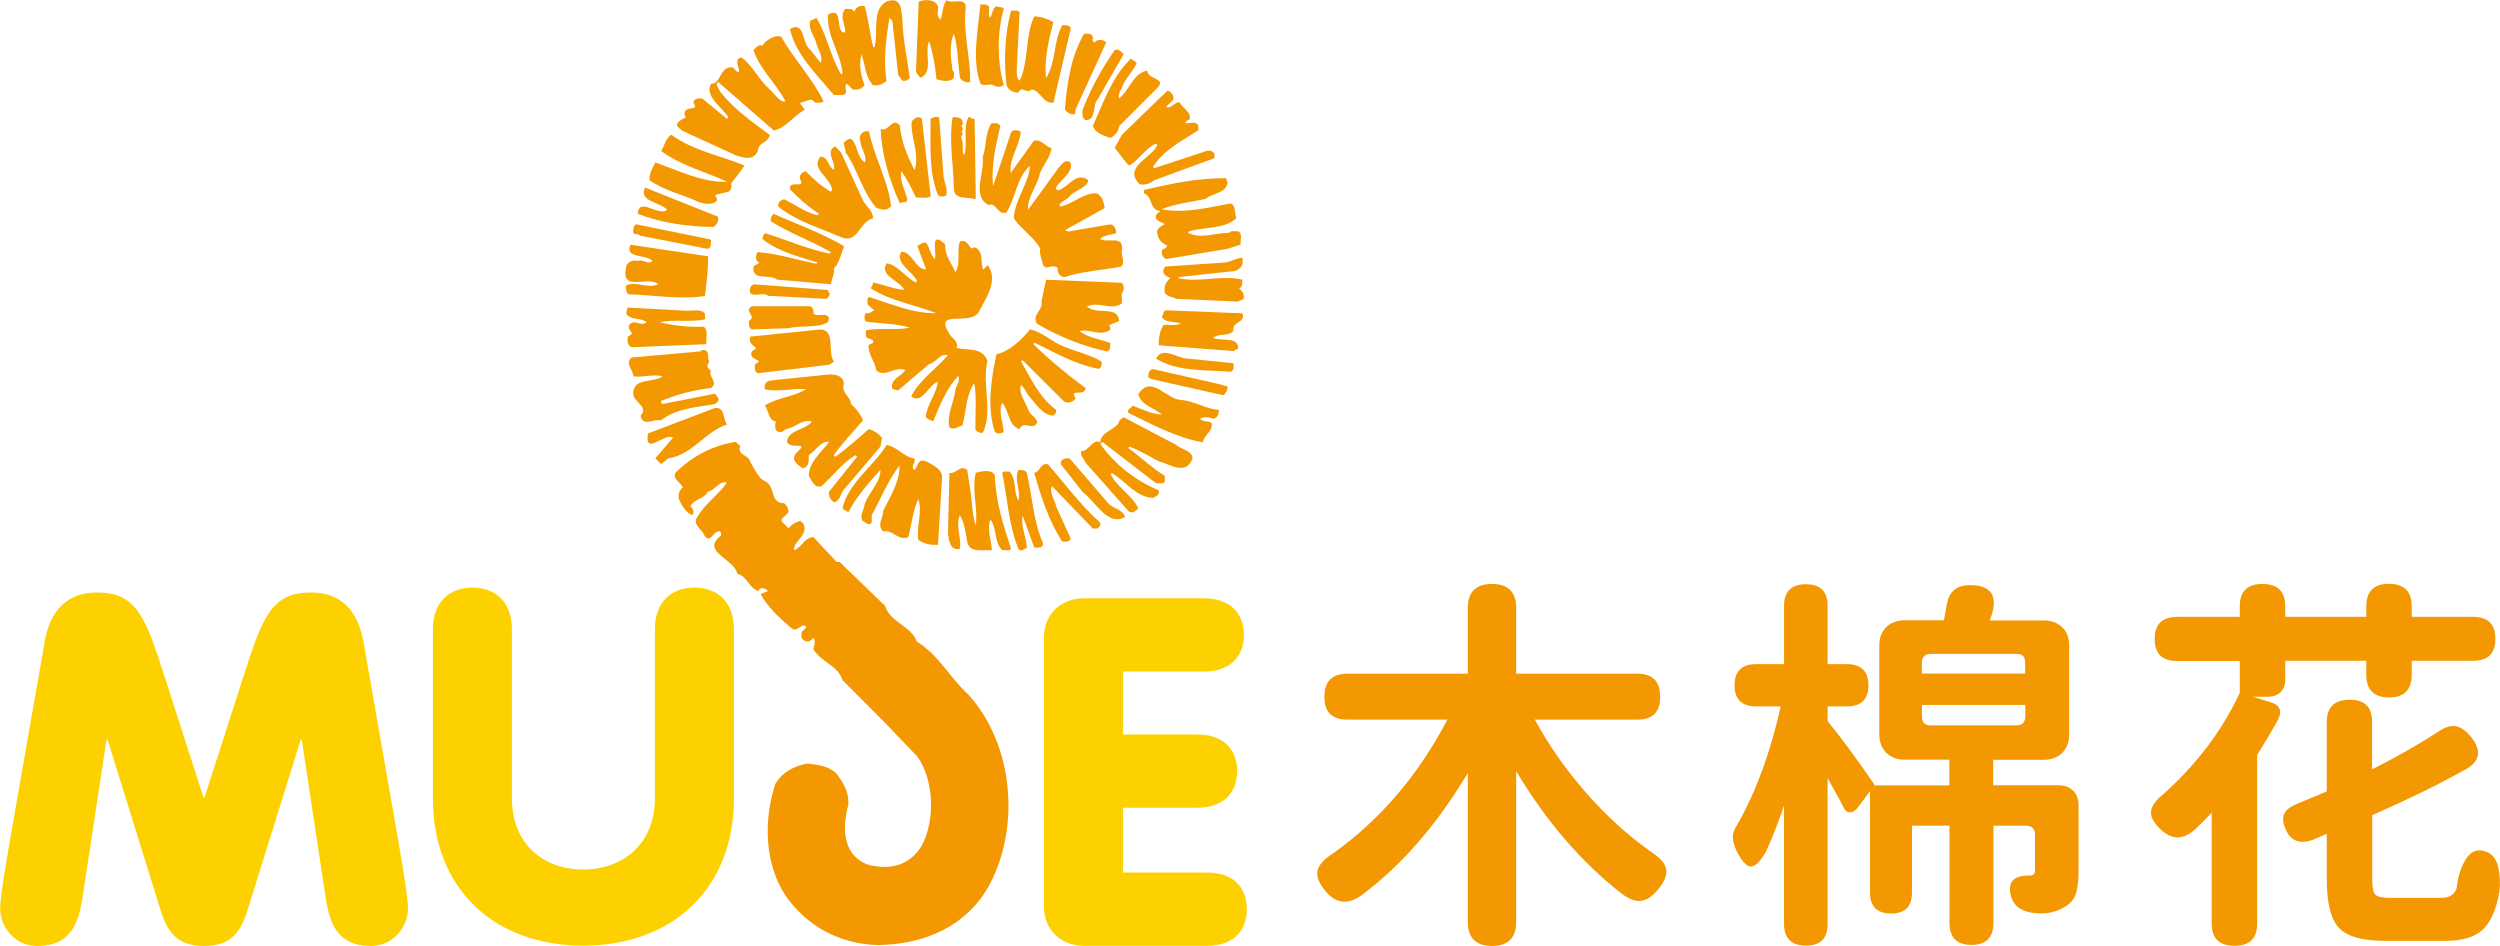 <?xml version="1.0" encoding="UTF-8"?><svg id="_層_1" xmlns="http://www.w3.org/2000/svg" viewBox="0 0 172.74 65.35"><defs><style>.cls-1{fill:#fdd000;}.cls-2{fill:#f39800;}</style></defs><g><path class="cls-1" d="M3.07,44.38c.51-2.87,2.23-3.44,3.61-3.44,2.73,0,3.34,1.58,4.72,5.9l2.66,8.26h.07l2.66-8.26c1.38-4.32,1.99-5.9,4.72-5.9,1.38,0,3.1,.57,3.61,3.44l2.16,12.34c.44,2.5,.91,5.23,.91,6.04,0,1.21-.95,2.6-2.56,2.6-2.46,0-2.9-1.75-3.17-3.61l-1.61-10.65h-.07l-3.68,11.8c-.54,1.75-1.34,2.46-3,2.46s-2.46-.71-3-2.46l-3.67-11.8h-.07l-1.62,10.65c-.27,1.86-.71,3.61-3.17,3.61-1.62,0-2.56-1.38-2.56-2.6,0-.81,.47-3.54,.91-6.04l2.16-12.34Z"/><path class="cls-1" d="M35.37,55.16c0,3.2,2.22,4.92,4.92,4.92s4.96-1.72,4.96-4.92v-11.66c0-1.92,1.14-2.9,2.73-2.9s2.73,.98,2.73,2.9v11.66c0,6.34-4.35,10.18-10.42,10.18s-10.38-3.85-10.38-10.18v-11.66c0-1.92,1.15-2.9,2.73-2.9s2.73,.98,2.73,2.9v11.66Z"/><path class="cls-1" d="M72.13,44.07c0-1.75,1.32-2.73,2.73-2.73h8.36c1.72,0,2.73,1.01,2.73,2.53s-1.01,2.53-2.73,2.53h-5.63v4.35h5.16c1.72,0,2.73,.98,2.73,2.53s-1.01,2.53-2.73,2.53h-5.16v4.48h5.83c1.72,0,2.73,.95,2.73,2.53s-1.02,2.53-2.73,2.53h-8.56c-1.42,0-2.73-.98-2.73-2.73v-18.54Z"/><g><path class="cls-2" d="M64.2,2.85c.27,.82,.42,1.71,.51,2.63,.34,.1,.93,.23,1.2-.1-.02-.17,.08-.4-.09-.51-.12-.78-.25-1.81,.09-2.53,.29,.95,.27,2.03,.42,3.04,.17,.23,.4,.36,.7,.29,.06-1.64-.51-3.31-.3-5.16-.02-.76-.95-.19-1.33-.5-.27,.38-.25,.88-.4,1.33-.36-.19-.13-.61-.19-.91-.19-.5-.91-.48-1.33-.32l-.19,4.87,.29,.4c.97-.36,.26-1.75,.62-2.53Z"/><path class="cls-2" d="M58.23,6.58c.51-.21-.02-.48,.29-.8l.4,.4c.34,.06,.61-.04,.82-.29-.25-.66-.42-1.43-.21-2.13,.27,.72,.23,1.54,.8,2.13,.38,.04,.67-.06,.93-.32-.25-1.46-.02-2.95,.19-4.34l.21,.21,.4,3.73,.29,.4c.23,.08,.45-.1,.51-.19-.17-1.35-.48-2.64-.51-4.05-.1-.68-.04-1.6-1.1-1.22-1.03,.55-.55,2.09-.82,3.14h-.1c-.23-.93-.32-1.92-.59-2.83-.34-.08-.63,.11-.72,.4-.12-.26-.38-.19-.61-.21-.44,.49,0,1.08,0,1.62-.78,.15-.04-1.88-1.2-1.22-.08,1.52,.86,2.61,1.01,4.04l-.1,.1c-.74-1.24-.99-2.78-1.73-3.94-.11,.13-.25,.15-.4,.21-.17,.63,.27,1.01,.4,1.52,.1,.46,.5,.93,.32,1.41l-.72-.91c-.61-.42-.36-2.06-1.41-1.43,.42,1.77,1.83,3.12,3.04,4.55h.61Z"/><path class="cls-2" d="M68.64,5.88c.17,.15,.53,.15,.72,0-.47-1.58-.47-3.71,0-5.27-.13-.17-.36-.08-.51-.19-.29,.19-.27,.53-.42,.8-.19-.17-.06-.46-.08-.72-.12-.25-.37-.19-.61-.19-.15,1.75-.61,3.77,0,5.46,.25,.23,.69-.02,.9,.11Z"/><path class="cls-2" d="M70.37,6.39c.23-.53,.59,.17,.9-.21,.67,.1,.76,.99,1.52,.91,.4-1.71,.8-3.44,1.2-5.14-.13-.25-.38-.21-.59-.21-.63,1.12-.42,2.57-1.12,3.65-.15-1.29,.19-2.64,.5-3.86-.4-.23-.84-.38-1.32-.4-.64,1.37-.36,3.1-1.01,4.45-.25-.21-.19-.57-.19-.91l.19-3.83c-.13-.19-.4-.07-.59-.11-.42,1.56-.51,3.37-.32,5.06,.02,.4,.46,.61,.82,.61Z"/><path class="cls-2" d="M74.2,7.9c.13-.06,.11-.19,.11-.32l2.12-4.64c-.23-.25-.59-.25-.82,0-.19-.08-.06-.28-.11-.42-.12-.25-.38-.19-.59-.19-.91,1.56-1.18,3.37-1.33,5.25,.17,.21,.36,.32,.61,.32Z"/><path class="cls-2" d="M47.11,9.02l3.73,1.71c.5,.15,1.2,.42,1.52-.29,.02-.63,.74-.55,.82-1.12-1.2-.9-2.49-1.77-3.46-3.04-.03-.21-.36-.4-.09-.61l3.84,3.35c.91-.23,1.31-.99,2.13-1.43-.06-.17-.27-.29-.31-.5,.34,0,.76-.44,1.01,0,.23,0,.44,.04,.61-.08-.76-1.58-2.06-2.93-2.93-4.47-.46-.17-1.03,.23-1.31,.61-.29-.09-.44,.15-.61,.31,.42,1.31,1.58,2.3,2.21,3.54-.4,.12-.74-.55-1.09-.82-.76-.69-1.2-1.68-1.94-2.21-.61,.08-.08,.78-.19,1.01-.19,0-.27-.21-.4-.32-.93-.15-.82,1.18-1.52,1.12-.46,.88,.72,1.58,1.2,2.32l-.1,.11-1.71-1.41c-.26-.02-.57,0-.61,.29,.44,.65-.55,.17-.61,.72,0,.1-.02,.23,.11,.29-.21,.11-.44,.19-.61,.42-.11,.25,.21,.34,.32,.5Z"/><path class="cls-2" d="M75.01,8.3c.78,0,.44-.99,.82-1.41l1.81-3.14c-.17-.17-.32-.4-.61-.3-.84,1.2-1.56,2.49-2.11,3.84-.13,.27-.25,.8,.08,1.01Z"/><path class="cls-2" d="M76.73,9.53c.31-.15,.57-.49,.61-.83l2.63-2.63c.66-.69-.67-.55-.71-1.2-.99,.23-1.18,1.31-1.92,1.92-.15-.32,.21-.67,.29-1.01,.27-.49,.67-.91,.91-1.41-.11-.19-.27-.17-.4-.32-1.33,1.29-1.9,3.04-2.63,4.66,.21,.53,.78,.66,1.22,.83Z"/><path class="cls-2" d="M77.03,10.22c.34,.4,.64,.93,1.01,1.22,.65-.4,1.14-1.22,1.83-1.52l.1,.1c-.38,.91-2.42,1.52-1.22,2.72,.4,.06,.74-.07,1.01-.29l4.15-1.52v-.32c-.13-.17-.3-.23-.51-.19l-3.64,1.2-.1-.09c.8-1.22,2.04-1.81,3.14-2.53v-.32c-.19-.4-.72-.06-.91-.19,.11-.08,.15-.25,.3-.21,.17-.57-.52-.8-.69-1.22-.36,0-.61,.5-.93,.32l.42-.4c.25-.27-.04-.63-.32-.72l-3.14,3.04-.51,.91Z"/><path class="cls-2" d="M65.39,13.47c.09-.46-.12-.82-.19-1.22l-.31-4.15c-.27-.04-.36-.04-.59,.11,0,1.81-.13,3.68,.51,5.27,.15,.13,.44,.13,.59,0Z"/><path class="cls-2" d="M63.19,11.74c-.5-.95-.91-1.92-1.01-3.04-.51-.7-.76,.45-1.33,.21,.06,1.75,.61,3.54,1.33,5.16,.12-.21,.53,.04,.51-.31-.15-.63-.57-1.29-.4-1.92,.42,.57,.7,1.2,1.01,1.81,.34-.02,.71,.08,1.01-.08l-.61-5.37c-.25-.23-.55-.02-.71,.21-.07,1.16,.57,2.16,.21,3.33Z"/><path class="cls-2" d="M66.62,10.73c-.21-.34,.02-.86-.21-1.2-.02-.15,.25-.32,0-.42l.11-.08c0-.13,.02-.25-.11-.32,.06-.06,.15-.1,.11-.19,.02-.4-.38-.44-.7-.42-.27,1.67,.07,3.31,.09,4.97,.06,.78,.95,.49,1.43,.7,.13-.07,.08-.19,.08-.3l-.08-5.27c-.19,.06-.25-.11-.42-.11-.4,.76-.04,1.84-.29,2.63Z"/><path class="cls-2" d="M68.35,14.16c.44-.23,.63,.78,1.2,.51,.65-1.03,.65-2.34,1.62-3.22-.06,1.2-1.05,2.29-1.12,3.64,.5,.74,1.5,1.39,1.83,2.11-.1,.31,.13,.76,.19,1.12,.28,.34,.44,0,.82,.1,.15-.02,.23,.17,.19,.3,.09,.27,.21,.42,.51,.42,1.22-.4,2.57-.48,3.86-.71,.36-.29-.04-.78,.08-1.22,.09-.99-1.04-.38-1.52-.7,.31-.29,.76-.27,1.12-.4-.02-.25-.11-.57-.4-.61l-2.93,.5-.21-.1c.91-.51,1.83-1.01,2.74-1.52-.06-.38-.13-.76-.51-1.01-.88-.11-1.64,.71-2.53,.9l-.11-.1c.23-.34,.59-.36,.8-.7,.42-.34,1.13-.53,1.22-1.01-.85-.67-1.39,.55-2.13,.7-.04-.06-.13-.1-.11-.19,.34-.59,1.22-1.06,1.01-1.73-.3-.29-.59,.08-.8,.32l-2.13,2.93c-.08-.87,.65-1.65,.82-2.53,.25-.59,.7-1.07,.8-1.73-.44-.08-.67-.63-1.22-.51l-1.6,2.23c-.15-.97,.61-1.83,.69-2.84-.17-.13-.59-.21-.69,.11l-1.22,3.64c-.15-1.39,.19-2.82,.5-4.15-.12-.25-.37-.19-.61-.19-.46,.65-.32,1.58-.61,2.32,.15,1.12-.78,2.72,.42,3.33Z"/><path class="cls-2" d="M58.82,9.61c-.23-.08-.34,.15-.5,.21-.06,.28,.12,.45,.11,.72,.86,1.2,1.12,2.67,2.13,3.83,.4,.11,.67,.23,1.01-.11-.21-1.83-1.16-3.37-1.52-5.16-.38-.15-.76,.23-.61,.61,.02,.55,.49,1.03,.32,1.52-.59-.42-.46-1.14-.93-1.62Z"/><path class="cls-2" d="M48.31,13.97c.34,.11,.95,.23,1.22-.11,.07-.17-.12-.25-.1-.4l.9-.21c.25-.12,.19-.38,.21-.61,.28-.34,.65-.82,.91-1.2-1.68-.7-3.54-1.01-5.06-2.13-.38,.21-.46,.74-.71,1.12,1.39,1.03,3.03,1.41,4.55,2.13-1.73,.06-3.33-.78-4.95-1.33-.19,.38-.44,.74-.4,1.22,1.05,.74,2.3,.99,3.43,1.52Z"/><path class="cls-2" d="M54.18,13.76c-.27,.08-.42,.21-.42,.5,1.31,1.06,2.89,1.48,4.36,2.13,1.18,.48,1.22-1.07,2.21-1.31-.02-.51-.46-.82-.7-1.22l-1.52-3.33-.4-.42c-.74,.36,.09,1.14-.1,1.62-.44-.25-.36-.88-.91-.91-.76,.82,.74,1.47,.8,2.32l-.11,.1c-.61-.36-1.18-.84-1.71-1.41-.27,.08-.42,.21-.42,.51,.48,.78-.74,.04-.69,.72,.57,.61,1.31,1.25,2.02,1.71l-.1,.11c-.85-.21-1.56-.74-2.32-1.12Z"/><path class="cls-2" d="M79.05,13.36c.63,.23,.33,1.14,1.12,1.22l-.11,.09c-.06,.06-.27,.21-.19,.42,.15,.24,.4,.25,.61,.4-.3,.19-.61,.27-.51,.69,.08,.4,.34,.63,.7,.82-.1,.07-.15,.23-.29,.19-.25,.25-.02,.63,.19,.71l4.26-.71,.9-.3c-.06-.3,.17-.74-.19-.91-.21,.02-.48-.08-.61,.11-.95,0-1.96,.44-2.85,0l.1-.11c1.08-.31,2.45-.14,3.25-.91-.15-.36-.02-.88-.4-1.01-1.54,.27-3.12,.71-4.76,.4,.95-.4,2.02-.49,3.03-.72,.48-.4,1.43-.38,1.52-1.12l-.1-.3c-1.88-.04-3.84,.38-5.67,.8v.21Z"/><path class="cls-2" d="M49.63,14.98c-1.69-.67-3.37-1.35-5.06-2.02-.45,.97,1.01,.99,1.52,1.52l-.11,.1c-.72,.21-1.83-.93-1.92,.19,1.62,.63,3.39,.89,5.25,.91,.23-.17,.36-.4,.31-.7Z"/><path class="cls-2" d="M52.06,18.42c-.13,1.05,1.14,.46,1.62,.9l3.73,.32c.06-.38,.29-.82,.21-1.11l.19-.21c.23-.4,.36-.86,.51-1.31-1.54-.91-3.23-1.5-4.85-2.23-.19,.13-.23,.3-.21,.51,1.33,.84,2.8,1.35,4.15,2.13l-.11,.1c-1.54-.31-2.95-.95-4.44-1.41-.13,.11-.15,.25-.19,.4,1.05,.85,2.49,1.22,3.83,1.63l-.1,.08c-1.35-.25-2.64-.7-4.05-.8-.13,.17-.21,.59,.1,.72-.1,.16-.29,.14-.4,.29Z"/><path class="cls-2" d="M44.26,16.29l4.66,.91c.25-.12,.19-.38,.21-.59-.06-.06-.13-.14-.21-.1l-4.96-1.01c-.25,.12-.19,.38-.21,.61,.15,.11,.38,.02,.5,.19Z"/><path class="cls-2" d="M67.74,21.35c.46-.88,1.24-2.02,.51-3.03l-.32,.31c-.21-.5,.06-1.18-.51-1.52-.1,0-.23-.04-.29,.08-.21-.23-.38-.68-.8-.51-.25,.65,.08,1.56-.32,2.13-.25-.63-.76-1.16-.69-1.92-1.12-1.05-.57,.59-.72,1.01-.34-.31-.34-.78-.61-1.12-.26-.08-.41,.15-.61,.21l.61,1.62c-.72,.04-.97-1.24-1.71-1.22-.47,.76,.74,1.35,1.09,2.02l-.08,.11c-.74-.34-1.22-1.2-2.02-1.33-.57,.86,.91,1.18,1.2,1.83-.63-.02-1.41-.34-2.13-.51-.04,.13-.06,.29-.19,.4,1.31,.87,3.04,1.14,4.55,1.73-1.6,.04-3.14-.65-4.66-1.12-.19,.1-.06,.34-.1,.5,.17,.15,.31,.34,.5,.4-.19,.06-.34,.3-.61,.21-.13,.15-.13,.44,0,.59,1.01,.15,2.09,.12,3.03,.42-.95,.21-2.09-.02-3.03,.19v.4c.12,.25,.38,.13,.5,.32,.06,.32-.46,.12-.3,.5,.04,.61,.45,.95,.51,1.52,.55,.59,1.35-.32,2.02,0-.34,.5-1.05,.59-.91,1.3l.4,.11,2.13-1.81c.49-.1,.82-.82,1.31-.61-.84,.95-2,1.75-2.53,2.83,.74,.59,1.18-.78,1.83-1.01-.04,.78-.74,1.54-.82,2.42,.12,.21,.34,.21,.5,.32,.48-1.1,.88-2.21,1.73-3.14,.21,.36-.21,.71-.21,1.11-.12,.8-.57,1.6-.4,2.42,.3,.27,.61-.06,.91-.11,.27-.97,.23-2.09,.82-2.93,.17,1.01,.06,2.15,.08,3.22,.13,.19,.3,.23,.51,.21,.72-1.52-.08-3.31,.32-4.95-.34-.99-1.37-.71-2.13-.91,.13-.38-.19-.59-.4-.82-1.47-2.13,1.71-.42,2.03-1.92Z"/><path class="cls-2" d="M45.48,19.64c-.74,.34-1.5-.25-2.23,.09,.02,.23-.04,.48,.21,.61,1.75,.04,3.5,.38,5.25,.11,.11-.91,.23-1.79,.21-2.74l-5.36-.8c-.42,.97,1.06,.63,1.52,1.12-.34,.3-.61-.15-1.01,0-.38-.11-.82,.11-.82,.51-.34,1.69,1.6,.46,2.23,1.11Z"/><path class="cls-2" d="M85.63,19.93c.25-.13,.19-.38,.21-.61-1.48-.34-2.97,.23-4.45-.1l.11-.08,3.84-.42c.4-.15,.61-.42,.5-.91-.4,.02-.74,.24-1.12,.32l-4.24,.29-.11,.3c.04,.31,.25,.38,.51,.5-.36,.25-.46,.61-.4,1.01,.19,.29,.53,.27,.8,.42l4.25,.19,.4-.19c.06-.32-.08-.54-.32-.72Z"/><path class="cls-2" d="M77.53,19.54l-5.25-.21-.32,1.52c.13,.59-.71,.93-.3,1.52,1.52,.9,3.14,1.54,4.85,1.92,.25-.13,.19-.38,.21-.59-.72-.28-1.5-.34-2.13-.82,.65-.19,1.47,.4,2.13-.1,0-.11,.02-.23-.11-.3l.72-.3c-.08-1.12-1.62-.38-2.23-1.01,.82-.38,1.68,.32,2.42-.21,.02-.25-.04-.59,0-.71,.17-.17,.17-.53,0-.7Z"/><path class="cls-2" d="M53.07,20.44l4.04,.21,.19-.21c.09-.17-.1-.25-.08-.4l-5.16-.4-.21,.19c-.26,.97,.88,.25,1.22,.61Z"/><path class="cls-2" d="M51.74,22.17c.02,.21-.04,.46,.21,.59l2.53-.08c.89-.23,1.94,.02,2.74-.42,.27-.84-.72-.29-1.01-.59,.02-.21-.02-.4-.21-.51h-4.05c-.63,.32,.4,.7-.21,1.01Z"/><path class="cls-2" d="M48.81,23.77c-.06-.4,.17-.93-.19-1.2-1.07,.04-2.08-.06-3.03-.31,.97-.21,2.15,.02,3.12-.19v-.4c-.28-.38-1.01-.15-1.52-.21l-3.83-.21-.1,.42c.36,.5,1.01,.25,1.41,.59-.38,.36-.86-.29-1.2,.21-.11,.28,.17,.4,.19,.61l-.29,.19c-.04,.32,0,.74,.4,.72l5.06-.21Z"/><path class="cls-2" d="M80.57,21.45c-.25,.06-.13,.25-.29,.4,.12,.46,.86,.34,1.31,.5-.34,.19-.8,.06-1.2,.1-.25,.4-.36,1.01-.32,1.41l5.17,.4,.31-.19c.02-.84-1.16-.48-1.73-.71,.38-.38,1.05-.06,1.41-.51-.17-.63,.89-.53,.61-1.2l-5.27-.21Z"/><path class="cls-2" d="M52.35,25.79l4.95-.59,.32-.21c-.47-.67,.14-2.15-.91-2.23l-4.87,.5c-.15,.49,.23,.57,.4,.82l-.29,.19c-.19,.48,.28,.5,.5,.71l-.29,.21c0,.21-.06,.46,.19,.59Z"/><path class="cls-2" d="M75.93,25.5c.17-.13,.21-.3,.19-.51-.78-.48-1.69-.67-2.53-1.01-.84-.29-1.52-1.03-2.42-1.22-.55,.69-1.41,1.52-2.32,1.72-.36,1.66-.67,3.69-.11,5.36,.15,.14,.44,.14,.61,0-.04-.68-.38-1.35-.11-2.02,.51,.57,.4,1.56,1.2,1.83,.32-.65,.86,.13,1.22-.42,.02-.38-.5-.55-.61-.91-.19-.57-.69-1.12-.51-1.71,.27,.19,.34,.46,.51,.7,.47,.52,.97,1.37,1.73,1.41,.1-.11,.25-.21,.19-.4-1.22-.93-1.72-2.17-2.42-3.33l.11-.1,2.83,2.82c.25,.21,.65,.1,.83-.19-.47-.74,.63-.06,.69-.71-1.18-.85-2.47-1.92-3.62-3.04l.09-.09c1.45,.7,2.85,1.52,4.46,1.81Z"/><path class="cls-2" d="M45.67,29.04c1.07-.82,2.45-.91,3.75-1.12l.21-.21c.09-.21-.15-.34-.21-.51l-3.65,.72c-.04-.07-.12-.11-.1-.21,1.09-.45,2.23-.76,3.45-.9,.55-.38-.19-.74,0-1.2-.3-.21-.3-.36-.1-.62-.19-.23,.06-.65-.32-.8-.11,0-.23-.04-.29,.09l-4.76,.42c-.51,.4,.11,.86,.11,1.31,.72,.08,1.39-.19,2.02,0-.63,.44-1.85,.1-2.02,1.01-.15,.8,1.14,.99,.5,1.71,.17,.8,.93,.17,1.41,.32Z"/><path class="cls-2" d="M82.09,24.78c-.74,0-1.77-.9-2.21,0,1.45,.91,3.37,.76,5.16,.91,.25-.11,.19-.36,.19-.59-1.06-.11-2.09-.21-3.14-.32Z"/><path class="cls-2" d="M79.66,25.5c-.26,.04-.36,.34-.3,.61,.08-.04,.12,.04,.19,.08l4.97,1.12c.19-.15,.3-.36,.3-.61l-.72-.19-4.44-1.01Z"/><path class="cls-2" d="M57.62,34.71c.52-.14,.42-.71,.8-1.01l2.42-2.85,.1-.61c-.25-.29-.57-.51-.91-.59-.76,.66-1.52,1.35-2.32,1.92l-.1-.11c.57-.84,1.35-1.62,2.02-2.42-.17-.42-.5-.84-.82-1.12-.04-.53-.72-.78-.5-1.42-.06-.59-.7-.67-1.2-.61l-3.86,.4c-.3,.04-.48,.28-.4,.61,.9,.21,1.98-.1,2.84,0-.88,.53-2.04,.59-2.84,1.12,.27,.36,.23,1.05,.82,1.12l-.1,.09c0,.23-.06,.48,.19,.61,.21,.04,.4-.02,.51-.19,.66-.06,1.18-.76,1.83-.51-.51,.61-1.66,.55-1.73,1.41,.3,.38,.68,.17,1.01,.29-.02,.21-.28,.34-.4,.51-.36,.44,.19,.82,.5,1.01,.42-.09,.42-.53,.4-.91,.48-.29,.88-1.05,1.41-.91-.57,.74-1.37,1.37-1.41,2.32,.19,.3,.38,.93,.9,.72,.78-.72,1.48-1.64,2.34-2.13l.1,.11-1.94,2.42c-.04,.29,.09,.53,.32,.71Z"/><path class="cls-2" d="M78.65,27.21c.15,.78,1.08,.95,1.63,1.43-.63,0-1.37-.36-2.02-.61-.1,.17-.42,.25-.29,.5,1.67,.8,3.29,1.71,5.14,2.03,.07-.51,.72-.76,.61-1.33-.23-.17-.59-.04-.8-.29,.23-.17,.66-.12,.91,0,.3-.04,.38-.36,.4-.61-.93-.08-1.68-.61-2.63-.7-1.01-.02-2.04-1.77-2.93-.42Z"/><path class="cls-2" d="M49.32,28.22l-4.55,1.73c-.25,1.62,1.16-.1,1.73,.29l-1.22,1.43,.4,.4,.5-.4c1.67-.25,2.51-1.83,4.05-2.34-.29-.36-.11-1.3-.91-1.12Z"/><path class="cls-2" d="M81.29,30.75l-3.65-1.92-.29,.21c-.1,.65-1.26,.69-1.33,1.52-.51-.28-.78,.63-1.31,.61-.1,.36,.21,.52,.3,.8l2.95,3.33c.23,.25,.53,.02,.69-.19-.42-.87-1.49-1.48-1.91-2.34l.1-.08c.95,.57,1.66,1.67,2.83,1.71,.19-.06,.48-.25,.4-.51-1.52-.65-3.03-1.75-4.04-3.22l.1-.1c.11-.04,.15,.04,.21,.1l3.54,2.72h.4c.32,.02,.17-.32,.21-.51-.89-.53-1.69-1.32-2.53-1.92l.08-.1c.72,.27,1.37,.66,2.02,1.01,.76,.19,1.88,1.03,2.34-.19,0-.55-.76-.61-1.12-.93Z"/><path class="cls-2" d="M63.37,44.4c-.34-1.14-1.87-1.37-2.21-2.53l-3.14-3.04h-.21l-1.6-1.71c-.59-.02-.84,.72-1.33,.9-.11-.36,.4-.73,.61-1.12,.15-.27,.17-.74-.21-.9-.29,.06-.56,.23-.8,.5l-.4-.4c-.27-.27,.27-.46,.4-.72,0-.23-.1-.44-.3-.61-1.01,0-.56-1.14-1.32-1.52-.47-.19-.7-.84-1.01-1.31-.09-.53-.95-.46-.7-1.12l-.32-.29c-1.56,.25-2.95,.95-4.15,2.13-.25,.4,.34,.7,.51,1.01-.25,.19-.34,.46-.29,.8,.19,.42,.46,.91,.9,1.12l.11-.1c.02-.21-.02-.38-.21-.51,.32-.55,.91-.46,1.22-1.01,.48-.08,.82-.82,1.3-.61-.57,.82-1.54,1.48-2.02,2.34-.4,.51,.29,.89,.42,1.2,.42,.82,.63-.23,1.1-.19,.12,.06,.1,.19,.1,.3-1.45,1.1,.93,1.6,1.12,2.63,.76,.21,.82,1.07,1.51,1.2-.04-.08,.04-.13,.1-.19,.21-.02,.38,.02,.51,.19l-.51,.21c.51,.91,1.33,1.69,2.22,2.42,.4,.15,.61-.44,.93-.19,0,.17-.21,.25-.32,.4,.04,.17-.08,.4,.1,.5,.25,.25,.51,.17,.72-.11,.19,.23,.04,.57,0,.8,.65,.97,1.66,1.07,2.02,2.13l2.83,2.84,2.32,2.42c1.18,1.61,1.26,4.43,.32,6.17-.7,1.18-1.88,1.65-3.25,1.41-.69-.06-1.35-.49-1.71-1.12-.51-.99-.38-2.09-.11-3.14,.04-.84-.34-1.49-.82-2.13-.55-.53-1.29-.61-2.02-.69-.86,.15-1.71,.57-2.21,1.41-.82,2.51-.74,5.5,.69,7.69,1.52,2.19,3.81,3.37,6.39,3.44,3.16-.03,6.2-1.27,7.77-4.26,2.09-4.03,1.58-9.63-1.51-13.05-1.29-1.16-1.98-2.66-3.54-3.65Z"/><path class="cls-2" d="M63.48,37.32c.38,.25,.82,.36,1.33,.32l.29-4.76c-.11-.53-.69-.78-1.12-1.01-.59-.21-.53,.34-.8,.61-.32-.28,.14-.49,0-.8-.74-.1-1.2-.82-1.92-.93-.93,1.5-2.67,2.65-3.04,4.36,.11,.17,.27,.17,.4,.29,.53-1.05,1.37-2,2.21-2.93,.04,.86-.84,1.58-1.1,2.42-.04,.38-.38,.76-.11,1.12,.19,.04,.4,.38,.61,.1v-.51c.63-1.14,1.1-2.36,1.92-3.43,.04,1.08-.63,2.13-1.12,3.12,0,.48-.47,1.01,0,1.43,.69-.15,.97,.67,1.73,.4,.23-.88,.31-1.81,.69-2.64,.31,.95-.15,1.84,0,2.83Z"/><path class="cls-2" d="M76.52,34.71l-2.61-3.03c-.29-.06-.67,.06-.61,.4l1.51,1.92c.93,.69,1.69,2.38,2.93,1.73-.15-.55-.86-.57-1.22-1.01Z"/><path class="cls-2" d="M72.39,32.07c-.53-.08-.49,.51-.93,.61,.48,1.64,.99,3.29,1.94,4.74,.21,0,.47,.06,.59-.19l-1.01-2.23c-.08-.46-.51-.95-.29-1.41l2.82,2.93h.32c.1-.1,.25-.21,.19-.4-1.35-1.2-2.49-2.76-3.62-4.05Z"/><path class="cls-2" d="M67.42,32.68c-.29,1.2,.17,2.49,0,3.62-.27-.8-.25-1.75-.4-2.61l-.19-1.22c-.49-.38-.76,.29-1.23,.21l-.1,4.23c.08,.44,.15,1.16,.82,1.01,.15-.7-.32-1.54,0-2.32,.34,.53,.38,1.18,.51,1.81,.12,.82,1.07,.57,1.71,.61-.04-.71-.36-1.41-.11-2.12,.49,.63,.23,1.56,.82,2.12,.19-.04,.46,.09,.61-.1-.53-1.62-1.06-3.25-1.12-5.06-.17-.5-1.03-.27-1.33-.19Z"/><path class="cls-2" d="M70.37,32.47c-.32,.71,.19,1.45,0,2.13-.36-.61-.11-1.47-.61-2.02-.17,.04-.4-.09-.51,.1,.36,1.75,.45,3.62,1.12,5.25,.19,.27,.48-.06,.59-.1-.06-.74-.44-1.5-.3-2.21l.8,2.21c.3,0,.59,.09,.61-.3-.68-1.5-.74-3.25-1.12-4.85-.13-.25-.38-.19-.59-.21Z"/></g></g><g><path class="cls-2" d="M104.77,46.55h8.37c1.05,0,1.57,.53,1.57,1.6s-.52,1.57-1.57,1.57h-7.09c.94,1.74,2.11,3.41,3.49,5,1.39,1.59,2.87,2.95,4.46,4.08,.66,.42,1.04,.83,1.12,1.23,.09,.4-.1,.89-.58,1.46-.4,.47-.79,.72-1.18,.76-.38,.04-.83-.14-1.33-.52-2.75-2.14-5.18-4.96-7.27-8.45v10.43c0,1.1-.56,1.65-1.67,1.65s-1.67-.55-1.67-1.65v-10.3c-2.13,3.57-4.59,6.4-7.37,8.47-.91,.64-1.72,.56-2.43-.26-.47-.56-.67-1.04-.59-1.44,.08-.4,.43-.8,1.06-1.2,3.26-2.32,5.9-5.4,7.92-9.26h-6.93c-1.05,0-1.57-.52-1.57-1.57s.52-1.6,1.57-1.6h8.34v-4.55c0-1.1,.56-1.65,1.67-1.65s1.67,.55,1.67,1.65v4.55Z"/><path class="cls-2" d="M137.74,54.26h4.47c.44,0,.78,.12,1.03,.37,.25,.24,.38,.58,.38,1.02v4.55c0,.7-.07,1.24-.21,1.62-.14,.38-.42,.68-.84,.89-.58,.35-1.27,.47-2.09,.37-.82-.11-1.33-.48-1.52-1.12-.14-.51-.1-.88,.12-1.12,.22-.24,.61-.36,1.16-.34h.03c.23-.02,.34-.13,.34-.34v-2.48c0-.42-.22-.63-.65-.63h-2.22v6.72c0,1.01-.51,1.52-1.52,1.52s-1.52-.51-1.52-1.52v-6.72h-2.59v4.63c0,.96-.48,1.44-1.44,1.44s-1.46-.48-1.46-1.44v-7.03l-.78,1.07c-.21,.28-.41,.41-.61,.41-.2,0-.35-.13-.46-.38-.1-.23-.28-.56-.54-1.01-.25-.45-.43-.77-.54-.98v10.09c0,.99-.5,1.49-1.49,1.49s-1.52-.5-1.52-1.49v-8.19c-.4,1.19-.82,2.25-1.25,3.19-.4,.7-.75,1.04-1.06,1.02-.3-.02-.63-.38-.98-1.1-.17-.37-.26-.68-.25-.94,0-.26,.12-.56,.33-.89,1.29-2.27,2.28-4.98,2.98-8.13h-1.7c-.99,0-1.49-.49-1.49-1.46s.5-1.46,1.49-1.46h1.93v-4.03c0-.99,.51-1.49,1.52-1.49s1.49,.5,1.49,1.49v4.03h1.33c.99,0,1.49,.49,1.49,1.46s-.5,1.46-1.49,1.46h-1.33v1.02c.92,1.12,2,2.58,3.24,4.39l-.03,.05h5.2v-1.78h-3.09c-.52,0-.95-.16-1.27-.48-.32-.32-.48-.75-.48-1.27v-6.15c0-.52,.16-.94,.48-1.26,.32-.31,.75-.47,1.27-.47h2.72c.02-.09,.04-.24,.08-.44,.04-.21,.06-.36,.08-.44,.07-.58,.26-.99,.56-1.23,.3-.24,.75-.35,1.32-.31,1.36,.09,1.73,.9,1.12,2.43h3.74c.52,0,.95,.16,1.27,.47,.32,.31,.48,.73,.48,1.26v6.15c0,.52-.16,.95-.48,1.27-.32,.32-.75,.48-1.27,.48h-3.5v1.78Zm1.62-9.08h-5.94c-.42,0-.63,.22-.63,.65v.71h7.14v-.76c0-.4-.19-.6-.58-.6Zm.58,3.53h-7.14v.81c0,.4,.2,.6,.6,.6h5.91c.42,0,.63-.21,.63-.63v-.78Z"/><path class="cls-2" d="M150.42,42.62h4.34v-.73c0-1.03,.52-1.54,1.57-1.54s1.57,.51,1.57,1.54v.73h5.6v-.71c0-1.05,.52-1.57,1.57-1.57s1.57,.52,1.57,1.57v.71h4.24c1.03,0,1.54,.51,1.54,1.52s-.51,1.52-1.54,1.52h-4.24v.94c0,1.06-.52,1.59-1.57,1.59s-1.57-.53-1.57-1.59v-.94h-5.6v1.33c0,.35-.11,.63-.33,.84-.22,.21-.5,.31-.85,.31h-1.07l1.2,.37c.7,.19,.87,.62,.52,1.28-.25,.47-.72,1.26-1.41,2.38v11.64c0,1.03-.52,1.54-1.57,1.54s-1.57-.51-1.57-1.54v-7.66c-.51,.54-.89,.92-1.15,1.15-.79,.72-1.55,.74-2.3,.08-.52-.47-.77-.9-.75-1.28,.03-.38,.32-.8,.88-1.25,2.28-2.04,4.04-4.37,5.26-6.98v-2.2h-4.34c-1.03,0-1.54-.5-1.54-1.52s.51-1.52,1.54-1.52Zm18.57,22.39h-4.16c-1.59,0-2.66-.3-3.22-.9-.56-.6-.84-1.73-.84-3.39v-3.11c-.1,.05-.27,.12-.48,.21-.22,.09-.38,.16-.48,.21-.89,.31-1.51,.09-1.86-.68-.21-.47-.25-.85-.12-1.12,.13-.28,.44-.51,.93-.71,.26-.1,.93-.38,2.01-.84v-4.79c0-1.03,.53-1.54,1.59-1.54s1.54,.51,1.54,1.54v3.27c1.76-.89,3.3-1.77,4.63-2.64,.45-.3,.85-.41,1.18-.34,.33,.07,.67,.31,1.02,.73,.75,.92,.64,1.67-.31,2.22-1.8,1.01-3.97,2.08-6.51,3.19v4.39c0,.59,.07,.96,.22,1.11,.15,.15,.51,.22,1.08,.22h3.48c.54,0,.89-.22,1.05-.65,.09-.84,.31-1.53,.68-2.08,.37-.55,.84-.69,1.44-.43,.38,.16,.64,.51,.76,1.06,.12,.55,.15,1.11,.08,1.69-.23,1.25-.62,2.13-1.18,2.63-.56,.5-1.4,.75-2.54,.75Z"/></g></svg>